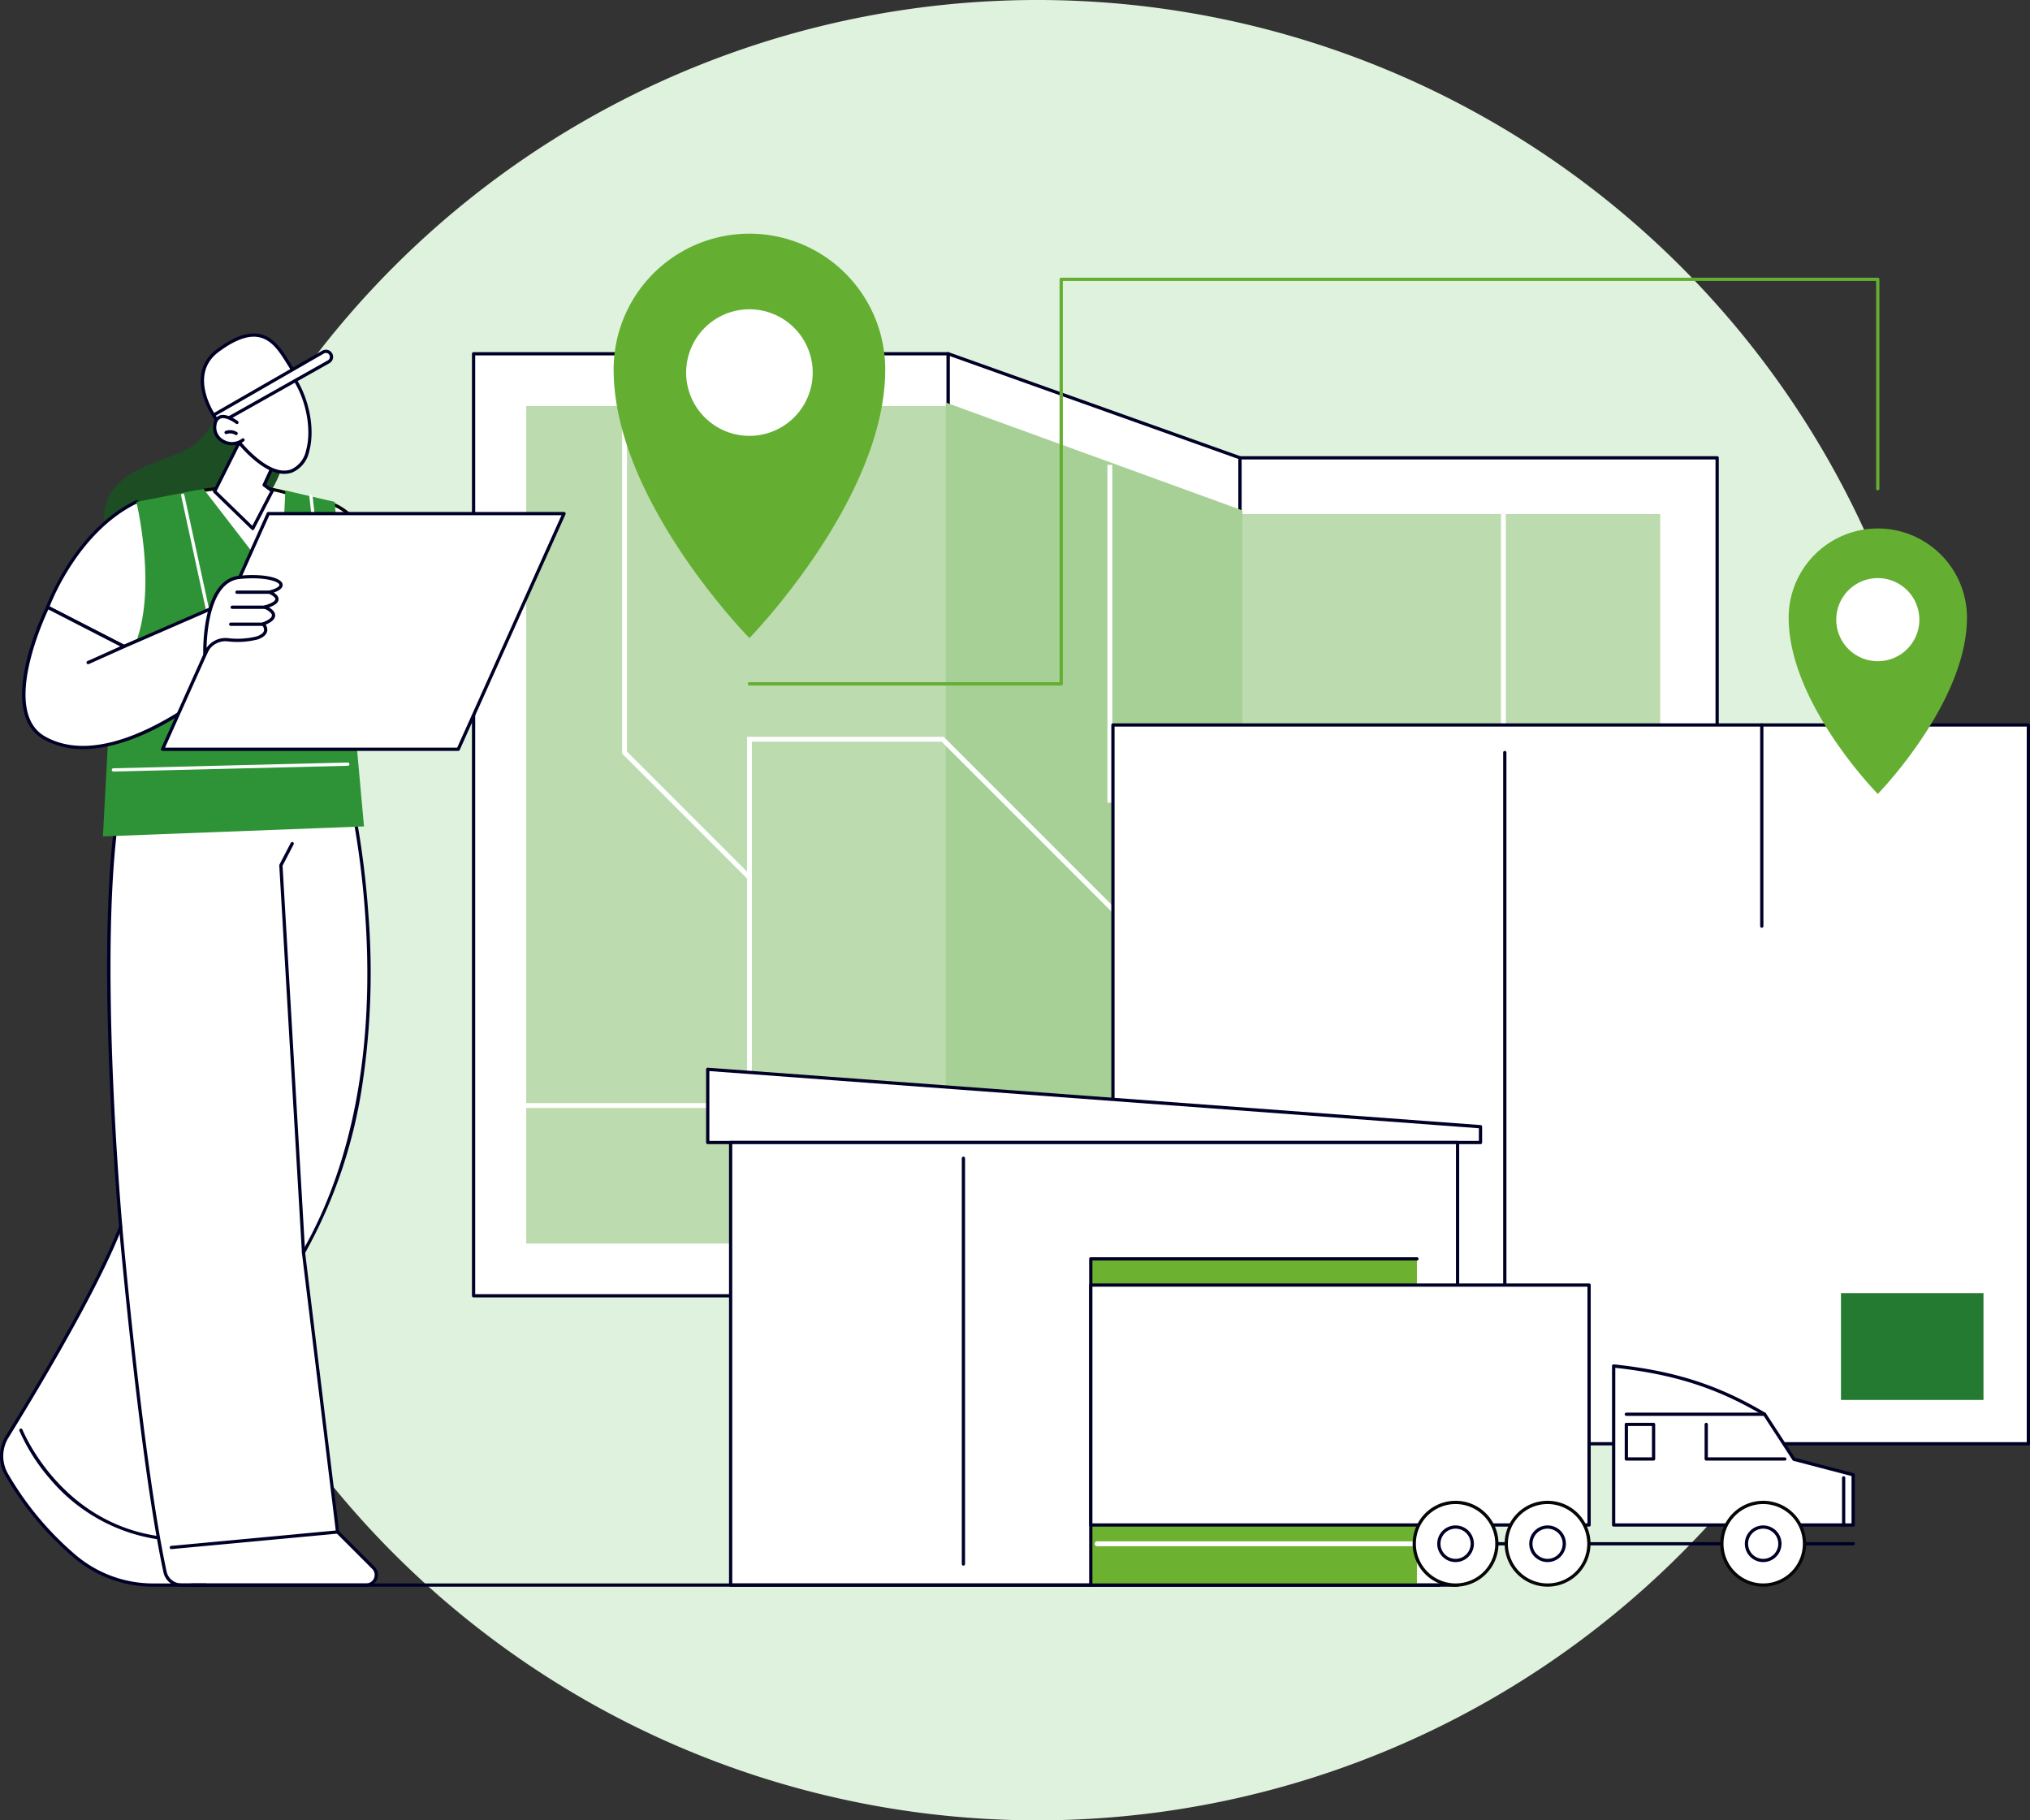 <svg xmlns="http://www.w3.org/2000/svg" xmlns:xlink="http://www.w3.org/1999/xlink" width="299.81" height="268.804" viewBox="0 0 299.81 268.804"><rect x="0" y="0" width="299.81" height="268.804" fill="#333333" stroke="none"/><defs><clipPath id="a"><rect width="299.81" height="199.793" fill="none"/></clipPath></defs><g transform="translate(-810.084 -5349.407)"><path d="M290.8,204.4A134.4,134.4,0,1,0,156.4,338.8,134.4,134.4,0,0,0,290.8,204.4" transform="translate(806.898 5279.407)" fill="#dff2de"/><g transform="translate(810.084 5383.913)"><rect width="70.101" height="139.101" transform="translate(69.942 17.734)" fill="#fff"/><g clip-path="url(#a)"><path d="M169.922,164.575h-70.1a.24.24,0,0,1-.24-.241V25.233a.24.24,0,0,1,.24-.24h70.1a.241.241,0,0,1,.241.24v139.1a.241.241,0,0,1-.241.241m-69.86-.481h69.62V25.474h-69.62Z" transform="translate(-29.879 -7.499)" fill="#000027"/><rect width="62.325" height="123.672" transform="translate(77.717 25.449)" fill="#bcdbae"/><path d="M200.075,164.437,243.168,179.8V40.7L200.075,25.336Z" transform="translate(-60.033 -7.602)" fill="#fff"/><path d="M243.066,179.937a.251.251,0,0,1-.081-.014l-43.093-15.362a.241.241,0,0,1-.16-.227V25.234a.241.241,0,0,1,.321-.227L243.146,40.37a.24.24,0,0,1,.16.227V179.7a.241.241,0,0,1-.24.241m-42.853-15.773,42.612,15.191V40.766L200.213,25.575Z" transform="translate(-59.93 -7.499)" fill="#000027"/><rect width="70.471" height="139.101" transform="translate(183.135 33.096)" fill="#fff"/><path d="M332.009,186.522H261.538a.24.24,0,0,1-.24-.24V47.181a.24.24,0,0,1,.24-.24h70.471a.24.24,0,0,1,.24.24v139.1a.24.24,0,0,1-.24.24m-70.23-.48h69.989V47.422H261.779Z" transform="translate(-78.403 -14.085)" fill="#000027"/><rect width="62.058" height="122.495" transform="translate(183.135 41.399)" fill="#bcdbae"/><path d="M200.075,160.029l43.093,14.426V52.027l-43.093-15.67Z" transform="translate(-60.033 -10.909)" fill="#a7d096"/><path d="M243.374,174.736,199.56,160.069V35.622l43.814,15.932Zm-43.093-15.187,42.372,14.184V52.06L200.281,36.652Z" transform="translate(-59.878 -10.688)" fill="#a7d096"/><path d="M314.867,160.4c-.895-1.439-40.731-40.948-61.767-61.734H233.668V48.76h.721V97.94H253.4l.106.1c.155.153,15.663,15.477,30.971,30.695,8.992,8.938,16.156,16.09,21.295,21.26,9.783,9.841,9.783,10.011,9.783,10.244h-.722a.308.308,0,0,0,.038.153" transform="translate(-70.112 -14.631)" fill="#fff"/><path d="M149.814,106.228,131.263,87.677V36.358h.721v51.02l18.34,18.339Z" transform="translate(-39.386 -10.909)" fill="#fff"/><path d="M143.116,146.848H106.889v-.721H142.4V92.042h29.042l43.92,43.92H253.75V59.147h.721v77.537H215.058l-.106-.106L171.138,92.764H143.116Z" transform="translate(-32.072 -17.747)" fill="#fff"/><rect width="135.201" height="106.147" transform="translate(164.369 72.543)" fill="#fff"/><path d="M369.928,209.925h-135.2a.24.24,0,0,1-.24-.241V103.539a.24.24,0,0,1,.24-.241h135.2a.24.24,0,0,1,.24.241V209.685a.24.24,0,0,1-.24.241m-134.961-.481H369.687V103.779H234.967Z" transform="translate(-70.358 -30.995)" fill="#000027"/><path d="M317.512,109.462v0Z" transform="translate(-95.27 -32.844)" fill="#000027"/><path d="M317.409,207.6a.24.24,0,0,1-.24-.24v-98a.24.24,0,0,1,.481,0v98a.241.241,0,0,1-.241.24" transform="translate(-95.167 -32.741)" fill="#000027"/><path d="M371.74,103.642v0Z" transform="translate(-111.541 -31.098)" fill="#000027"/><path d="M371.638,133.487a.241.241,0,0,1-.241-.24V103.538a.24.24,0,0,1,.48,0v29.709a.239.239,0,0,1-.239.24" transform="translate(-111.438 -30.995)" fill="#000027"/><rect width="21.049" height="15.773" transform="translate(271.891 156.443)" fill="#257a32"/><path d="M40.939,32.283s-2.734,6.237-5.434,8.39C31.16,44.139,18.539,43.925,22.85,56.219s25.314-4.091,25.9-14.688-7.808-9.248-7.808-9.248" transform="translate(-6.591 -9.67)" fill="#1d4d23"/><path d="M49.651,105.57s13.825,44.321-4.722,76.549l5.03,41.267,5.28,5.281a1.5,1.5,0,0,1-1.06,2.561H22.742a17.92,17.92,0,0,1-11.757-4.377,46.687,46.687,0,0,1-9.931-11.984,5.409,5.409,0,0,1,.1-5.523c3.79-6.127,13.2-21.71,16.781-31.025,0,0-5.642-61.933,3.248-72.135Z" transform="translate(-0.103 -31.676)" fill="#fff"/><path d="M54.076,231.366H22.64a18.157,18.157,0,0,1-11.915-4.436A46.476,46.476,0,0,1,.742,214.883a5.65,5.65,0,0,1,.1-5.768c3.845-6.216,13.162-21.657,16.742-30.933-.094-1.04-1.419-16.13-1.706-32.2-.4-22.3,1.289-35.778,5.017-40.056a.244.244,0,0,1,.177-.083l28.47-.612a.238.238,0,0,1,.234.169,131.568,131.568,0,0,1,4.6,26.242,111.177,111.177,0,0,1-.755,24.857,73.069,73.069,0,0,1-8.552,25.571l5.009,41.105,5.224,5.222a1.741,1.741,0,0,1-1.231,2.972M21.19,106.318c-8.624,10.251-3.177,71.259-3.122,71.876a.229.229,0,0,1-.015.108c-3.578,9.308-12.942,24.826-16.8,31.065a5.167,5.167,0,0,0-.092,5.278,46.012,46.012,0,0,0,9.88,11.922,17.677,17.677,0,0,0,11.6,4.319H54.076a1.26,1.26,0,0,0,.891-2.151l-5.282-5.281a.24.24,0,0,1-.069-.141l-5.029-41.267a.24.24,0,0,1,.03-.149c9.549-16.592,10.321-36.462,9.286-50.211a132.367,132.367,0,0,0-4.532-25.974Z" transform="translate(0 -31.573)" fill="#000027"/><path d="M62.507,189.189a.24.24,0,0,1-.239-.226l-3.342-57.17a.25.25,0,0,1,.027-.125l1.671-3.209a.241.241,0,0,1,.427.222l-1.64,3.15,3.337,57.1a.24.24,0,0,1-.226.254h-.014" transform="translate(-17.68 -38.505)" fill="#000027"/><path d="M37.939,262.605H34.31a2.7,2.7,0,0,1-2.632-2.122c-3.512-16.326-6.518-50.539-6.547-50.883a.24.24,0,0,1,.479-.042c.03.344,3.034,34.527,6.539,50.823a2.221,2.221,0,0,0,2.161,1.742h3.629a.24.24,0,0,1,0,.481" transform="translate(-7.54 -62.813)" fill="#000027"/><path d="M36.048,276.321a.24.24,0,0,1-.022-.479l24.551-2.293a.24.24,0,1,1,.045.479L36.07,276.32h-.022" transform="translate(-10.744 -82.078)" fill="#000027"/><path d="M24.616,268.433a.188.188,0,0,1-.034,0A25.782,25.782,0,0,1,8.687,259.6a28.034,28.034,0,0,1-4.6-7.21.241.241,0,0,1,.448-.176c.053.136,5.5,13.638,20.11,15.743a.241.241,0,0,1-.034.479" transform="translate(-1.223 -75.63)" fill="#000027"/><path d="M78.625,72.237S76.971,59.5,69.813,56.909l.554,16.047Z" transform="translate(-20.947 -17.076)" fill="#fff"/><path d="M70.265,73.093a.241.241,0,0,1-.24-.232l-.554-16.047a.241.241,0,0,1,.322-.234c7.212,2.614,8.9,15,8.968,15.523a.241.241,0,0,1-.218.271l-8.257.718h-.021m-.3-15.931L70.5,72.591l7.751-.675c-.275-1.75-2.159-12.19-8.283-14.754" transform="translate(-20.845 -16.972)" fill="#050605"/><path d="M35.036,60.583l4.837-6.505s8.061-1.562,13.447.427l5.164,5.616L52.664,71.94Z" transform="translate(-10.513 -16.051)" fill="#fff"/><path d="M52.562,72.075a.242.242,0,0,1-.131-.038L34.8,60.68a.24.24,0,0,1-.062-.346l4.837-6.505a.242.242,0,0,1,.147-.093c.332-.064,8.189-1.55,13.576.438a.228.228,0,0,1,.093.062l5.164,5.616a.241.241,0,0,1,.038.269L52.777,71.941a.239.239,0,0,1-.151.125.26.26,0,0,1-.064.009M35.279,60.414,52.465,71.486l5.627-11.429L53.079,54.6c-4.956-1.8-12.275-.575-13.173-.414Z" transform="translate(-10.41 -15.945)" fill="#050605"/><path d="M21.331,77.936l-11.284-5.8s3.958-11.116,13.109-15.556c4.524,1.833,5.943,9.7,7.508,17.292Z" transform="translate(-3.015 -16.978)" fill="#fff"/><path d="M21.228,78.073a.242.242,0,0,1-.11-.027L9.834,72.25a.24.24,0,0,1-.116-.295c.04-.112,4.1-11.259,13.23-15.691a.24.24,0,0,1,.2-.006c4.44,1.8,5.966,9.241,7.443,16.44l.211,1.026a.24.24,0,0,1-.14.269l-9.333,4.059a.229.229,0,0,1-.1.02M10.245,71.92l10.991,5.646,9.05-3.937-.171-.836c-1.439-7.019-2.927-14.275-7.054-16.05C14.832,60.8,10.827,70.423,10.245,71.92" transform="translate(-2.912 -16.875)" fill="#000027"/><path d="M21.714,105.147l38.559-1.471-4.33-47.922-7.276-1.688L47.931,68.56,36.552,53.816l-9.894,1.938s4.742,19.6-3.685,25.851Z" transform="translate(-6.515 -16.148)" fill="#2e9336"/><path d="M23.836,112.9a.24.24,0,0,1-.006-.481l34.607-.852h.006a.24.24,0,0,1,.006.481l-34.606.852h-.006" transform="translate(-7.08 -33.476)" fill="#fff"/><path d="M42.644,74.638a.24.24,0,0,1-.234-.189l-4.188-19.3a.241.241,0,1,1,.47-.1l4.187,19.3a.241.241,0,0,1-.184.286.315.315,0,0,1-.051,0" transform="translate(-11.467 -16.459)" fill="#fff"/><path d="M67.558,73.666a.241.241,0,0,1-.239-.213l-2.04-18.1a.241.241,0,1,1,.478-.054L67.8,73.4a.241.241,0,0,1-.212.266h-.027" transform="translate(-19.587 -16.527)" fill="#fff"/><path d="M8.54,78.808l11.284,5.8,13.327-5.8,2.835,9.685S19,104.247,8.071,98.113c-7.116-3.995.47-19.305.47-19.305" transform="translate(-1.508 -23.646)" fill="#fff"/><path d="M13.67,99.652a11.731,11.731,0,0,1-5.828-1.433C.61,94.16,7.9,79.232,8.213,78.6a.242.242,0,0,1,.325-.107l11.182,5.744,13.223-5.751a.24.24,0,0,1,.326.153l2.835,9.686a.24.24,0,0,1-.067.244,59.453,59.453,0,0,1-9.9,7.143C21.5,98.33,17.285,99.652,13.67,99.652M8.539,79.032C7.656,80.911,1.7,94.219,8.077,97.8c10.2,5.726,26.051-8.161,27.525-9.487l-2.716-9.279L19.809,84.722a.241.241,0,0,1-.206-.006Z" transform="translate(-1.396 -23.543)" fill="#000027"/><path d="M18.6,89.465l5.3-2.376Z" transform="translate(-5.58 -26.131)" fill="#fff"/><path d="M18.495,89.6a.24.24,0,0,1-.1-.46l5.3-2.376a.24.24,0,1,1,.2.439l-5.3,2.376a.242.242,0,0,1-.1.021" transform="translate(-5.477 -26.028)" fill="#000027"/><path d="M77.968,93.852H34.292l15.624-34.8H93.592Z" transform="translate(-10.289 -17.718)" fill="#fff"/><path d="M77.865,93.989H34.188a.24.24,0,0,1-.219-.339l15.624-34.8a.242.242,0,0,1,.22-.142H93.488a.24.24,0,0,1,.219.339l-15.624,34.8a.239.239,0,0,1-.219.142M34.56,93.508H77.709L93.117,59.188H49.968Z" transform="translate(-10.186 -17.615)" fill="#000027"/><path d="M43.229,83.826S42.888,73,48.332,72.461s8.143,1.235,4.429,2.189c0,0,2.924,1.174-.7,2.2,0,0,3.1,1.2-.232,2.5,0,0,1.3,1.284-.862,2.056a11.916,11.916,0,0,1-4.419.264,3.185,3.185,0,0,0-3.125,1.77Z" transform="translate(-12.97 -21.712)" fill="#fff"/><path d="M43.125,83.964a.254.254,0,0,1-.051-.006.24.24,0,0,1-.19-.227C42.871,83.28,42.6,72.675,48.2,72.12c3.4-.338,6.214.215,6.4,1.258.062.349-.135.827-1.308,1.231.353.226.739.573.716,1.007-.024.467-.477.848-1.412,1.181.416.247.909.649.91,1.17s-.458.967-1.4,1.378a1.317,1.317,0,0,1,.218.987c-.111.5-.577.906-1.384,1.194a12.221,12.221,0,0,1-4.52.277,2.925,2.925,0,0,0-2.889,1.636l-.191.389a.242.242,0,0,1-.216.134M50.162,72.5c-.579,0-1.217.03-1.911.1-4.23.42-4.811,7.559-4.88,10.172a3.4,3.4,0,0,1,3.09-1.445,11.785,11.785,0,0,0,4.319-.251c.63-.225,1-.517,1.076-.843a1.032,1.032,0,0,0-.3-.817.243.243,0,0,1-.065-.22.24.24,0,0,1,.148-.175c1.21-.47,1.391-.861,1.391-1.052,0-.413-.781-.848-1.159-.995a.24.24,0,0,1,.022-.456c1.5-.425,1.635-.816,1.641-.927.015-.289-.566-.659-.963-.819a.241.241,0,0,1,.03-.456c1.273-.327,1.559-.7,1.532-.854-.071-.4-1.467-.962-3.967-.962" transform="translate(-12.866 -21.61)" fill="#000027"/><path d="M50.009,75.632h0Z" transform="translate(-15.005 -22.693)" fill="#fff"/><path d="M54.693,75.77H49.905a.24.24,0,0,1,0-.481h4.788a.24.24,0,0,1,0,.481" transform="translate(-14.902 -22.591)" fill="#000027"/><path d="M49,78.808h0Z" transform="translate(-14.702 -23.646)" fill="#fff"/><path d="M53.688,78.945H48.894a.24.24,0,0,1,0-.481h4.794a.24.24,0,0,1,0,.481" transform="translate(-14.599 -23.543)" fill="#000027"/><path d="M48.681,82.394h0Z" transform="translate(-14.607 -24.722)" fill="#fff"/><path d="M53.372,82.532H48.578a.24.24,0,0,1,0-.481h4.794a.24.24,0,0,1,0,.481" transform="translate(-14.504 -24.62)" fill="#000027"/><path d="M49.637,42l-4.345,8.665,5.632,5.467L53.8,50.587l-1.2-.865,2.266-4.917Z" transform="translate(-13.59 -12.603)" fill="#fff"/><path d="M50.82,56.272a.241.241,0,0,1-.167-.068l-5.632-5.467a.24.24,0,0,1-.048-.28l4.345-8.665a.24.24,0,0,1,.142-.122.243.243,0,0,1,.186.017l5.234,2.8a.24.24,0,0,1,.1.312L52.8,49.54l1.035.75a.24.24,0,0,1,.073.305l-2.877,5.546a.239.239,0,0,1-.175.127.183.183,0,0,1-.038,0m-5.339-5.757,5.274,5.119,2.633-5.076-1.028-.743a.24.24,0,0,1-.077-.3l2.17-4.713-4.816-2.579Z" transform="translate(-13.487 -12.5)" fill="#000027"/><path d="M48.731,38.566s4.779,6.647,8.6,5.276,3.447-9.908-.251-14.506c0,0-8.2,1.278-9.578,5.455Z" transform="translate(-14.253 -8.802)" fill="#fff"/><path d="M56.132,44.166c-3.652,0-7.518-5.313-7.7-5.563a.234.234,0,0,1-.034-.066l-1.228-3.776a.238.238,0,0,1,0-.15c1.411-4.268,9.428-5.564,9.769-5.617a.239.239,0,0,1,.225.087c2.476,3.08,3.64,8.245,2.651,11.758a4.285,4.285,0,0,1-2.507,3.124,3.45,3.45,0,0,1-1.178.2m-7.286-5.814c.35.475,4.823,6.409,8.3,5.16a3.93,3.93,0,0,0,2.207-2.8c.94-3.338-.147-8.233-2.476-11.216-1.06.19-7.934,1.552-9.225,5.2Z" transform="translate(-14.15 -8.699)" fill="#000027"/><path d="M45.626,34.022l-1.271-.82s-4.142-6.014.636-9.542c7.332-5.414,9.123.153,11.334,3.291Z" transform="translate(-12.809 -6.418)" fill="#fff"/><path d="M45.528,34.16a.246.246,0,0,1-.131-.038l-1.271-.82a.229.229,0,0,1-.067-.065c-.043-.062-4.218-6.248.691-9.872,2.489-1.838,4.538-2.571,6.261-2.241,2.163.414,3.421,2.441,4.532,4.228.3.484.585.941.88,1.359a.241.241,0,0,1-.064.339L45.66,34.12a.24.24,0,0,1-.132.04m-1.1-1.235,1.1.708,10.363-6.848c-.252-.371-.5-.765-.754-1.179-1.111-1.787-2.259-3.634-4.214-4.009-1.585-.3-3.51.4-5.886,2.155-4.343,3.207-.94,8.661-.605,9.174" transform="translate(-12.711 -6.315)" fill="#000027"/><path d="M45.848,35.494,62.06,26.36a.823.823,0,1,0-.814-1.43l-16.177,9.3Z" transform="translate(-13.523 -7.447)" fill="#fff"/><path d="M45.745,35.631a.242.242,0,0,1-.205-.115l-.779-1.262a.241.241,0,0,1-.028-.185.236.236,0,0,1,.113-.15l16.177-9.3a1.067,1.067,0,0,1,.686-.13,1.063,1.063,0,0,1,.366,1.978L45.863,35.6a.239.239,0,0,1-.118.031M45.3,34.213l.528.855,16.011-9.02a.582.582,0,0,0-.2-1.084.582.582,0,0,0-.376.071Z" transform="translate(-13.42 -7.344)" fill="#000027"/><path d="M48.583,39.456s-2.725-2.1-3.232.213,2.348,3.775,4.119,2.366Z" transform="translate(-13.59 -11.576)" fill="#fff"/><path d="M47.763,42.725a2.96,2.96,0,0,1-1.566-.451,2.545,2.545,0,0,1-1.184-2.76,1.489,1.489,0,0,1,.9-1.2c1.093-.4,2.651.792,2.717.843a.24.24,0,1,1-.294.38c-.391-.3-1.559-1.027-2.259-.771a1.034,1.034,0,0,0-.591.846,2.05,2.05,0,0,0,.968,2.249,2.414,2.414,0,0,0,2.767-.122.24.24,0,1,1,.3.376,2.81,2.81,0,0,1-1.754.605" transform="translate(-13.487 -11.473)" fill="#000027"/><path d="M49.088,42.183a.235.235,0,0,1-.125-.036,1.5,1.5,0,0,0-1.272-.127.24.24,0,1,1-.166-.451,1.959,1.959,0,0,1,1.689.169.24.24,0,0,1-.126.445" transform="translate(-14.213 -12.438)" fill="#000027"/><path d="M138.455,23.4A13.771,13.771,0,1,0,152.227,9.628,13.772,13.772,0,0,0,138.455,23.4" transform="translate(-41.544 -2.889)" fill="#fff"/><path d="M149.533,0a20.056,20.056,0,0,0-20.056,20.056c0,19.316,20.056,39.657,20.056,39.657s20.056-20.525,20.056-39.657A20.056,20.056,0,0,0,149.533,0m0,29.856a9.345,9.345,0,1,1,9.345-9.345,9.345,9.345,0,0,1-9.345,9.345" transform="translate(-38.85)" fill="#64af31"/><path d="M383.3,77.554a9.041,9.041,0,1,0,9.041-9.041,9.041,9.041,0,0,0-9.041,9.041" transform="translate(-115.01 -20.557)" fill="#fff"/><path d="M390.575,62.192a13.167,13.167,0,0,0-13.167,13.167c0,12.681,13.167,26.035,13.167,26.035s13.167-13.475,13.167-26.035a13.167,13.167,0,0,0-13.167-13.167m0,19.6a6.135,6.135,0,1,1,6.135-6.135,6.135,6.135,0,0,1-6.135,6.135" transform="translate(-113.242 -18.661)" fill="#64af31"/><path d="M204.073,69.5H158.027a.24.24,0,0,1,0-.481h45.805V9.525a.24.24,0,0,1,.24-.24h120.6a.24.24,0,0,1,.24.24V40.454a.24.24,0,0,1-.481,0V9.766H204.313v59.5a.24.24,0,0,1-.24.24" transform="translate(-47.344 -2.786)" fill="#64af31"/><path d="M149.332,187.1V176.29l114.128,8.472V187.1H149.332Z" transform="translate(-44.807 -52.896)" fill="#fff"/><path d="M263.357,187.236H149.23a.241.241,0,0,1-.241-.241V176.186a.242.242,0,0,1,.077-.176.235.235,0,0,1,.181-.063l114.128,8.472a.241.241,0,0,1,.223.24V187a.241.241,0,0,1-.241.241m-113.887-.481H263.117v-1.873L149.47,176.446Z" transform="translate(-44.704 -52.793)" fill="#000027"/><rect width="107.36" height="65.349" transform="translate(107.909 134.204)" fill="#fff"/><path d="M261.424,257.219H154.063a.24.24,0,0,1-.24-.24V191.63a.24.24,0,0,1,.24-.24H261.424a.24.24,0,0,1,.24.24v65.349a.24.24,0,0,1-.24.24m-107.12-.481h106.88V191.87H154.3Z" transform="translate(-46.155 -57.427)" fill="#000027"/><rect width="48.166" height="48.166" transform="translate(161.098 151.386)" fill="#6cb230"/><path d="M203.283,195.059v0Z" transform="translate(-60.995 -58.528)" fill="#000027"/><path d="M203.18,255.111a.24.24,0,0,1-.24-.24V194.956a.24.24,0,0,1,.48,0v59.915a.24.24,0,0,1-.24.24" transform="translate(-60.892 -58.425)" fill="#000027"/><path d="M230.053,264.585a.24.24,0,0,1-.24-.24V216.179a.24.24,0,0,1,.24-.241h48.166a.24.24,0,1,1,0,.481H230.293v47.926a.24.24,0,0,1-.24.24" transform="translate(-68.956 -64.793)" fill="#000027"/><path d="M224.6,285.233H40.385a.24.24,0,0,1,0-.481H224.6a.24.24,0,1,1,0,.481" transform="translate(-12.046 -85.44)" fill="#000027"/><rect width="73.594" height="35.427" transform="translate(161.098 155.254)" fill="#fff"/><path d="M303.648,257.373H230.054a.241.241,0,0,1-.241-.241V221.705a.24.24,0,0,1,.241-.24h73.594a.24.24,0,0,1,.24.24v35.427a.24.24,0,0,1-.24.241m-73.354-.481h73.113V221.946H230.294Z" transform="translate(-68.956 -66.451)" fill="#000027"/><path d="M365.872,276.518H307.447a.24.24,0,1,1,0-.481h58.425a.24.24,0,1,1,0,.481" transform="translate(-92.177 -82.825)" fill="#000027"/><path d="M284.576,276.586H231.344a.36.36,0,0,1,0-.721h53.232a.36.36,0,1,1,0,.721" transform="translate(-69.307 -82.774)" fill="#fff"/><path d="M340.482,262.356h35.374V254.94l-8.748-2.288-3.357-5.15-.977-1.5c-6.622-3.932-13.111-6.153-22.292-7.128Z" transform="translate(-102.162 -71.675)" fill="#fff"/><path d="M375.753,262.494H340.378a.241.241,0,0,1-.24-.241V238.772a.239.239,0,0,1,.08-.178.242.242,0,0,1,.186-.06c8.934.948,15.421,3.023,22.389,7.16a.244.244,0,0,1,.078.076l4.284,6.571,8.658,2.264a.241.241,0,0,1,.18.233v7.416a.241.241,0,0,1-.241.241m-35.134-.481h34.894v-6.99l-8.569-2.241a.236.236,0,0,1-.141-.1l-4.3-6.6c-6.817-4.039-13.177-6.087-21.88-7.038Z" transform="translate(-102.059 -71.572)" fill="#000027"/><path d="M363.578,249.058h0Z" transform="translate(-102.966 -74.73)" fill="#000027"/><path d="M363.475,249.2H343.059a.24.24,0,1,1,0-.481h20.416a.24.24,0,0,1,0,.481" transform="translate(-102.863 -74.627)" fill="#000027"/><path d="M388.908,269.58a.241.241,0,0,1-.241-.24v-6.952a.24.24,0,0,1,.481,0v6.952a.24.24,0,0,1-.24.24" transform="translate(-116.62 -78.658)" fill="#000027"/><path d="M371.516,256.444H359.911a.24.24,0,0,1-.24-.24V251.1a.24.24,0,0,1,.481,0v4.866h11.364a.24.24,0,0,1,0,.481" transform="translate(-107.92 -75.27)" fill="#000027"/><path d="M347.079,256.444h-4.021a.241.241,0,0,1-.24-.241V251.1a.24.24,0,0,1,.24-.24h4.021a.24.24,0,0,1,.24.24V256.2a.24.24,0,0,1-.24.241m-3.78-.481h3.54v-4.625H343.3Z" transform="translate(-102.863 -75.27)" fill="#000027"/><path d="M375.518,273.765a6.1,6.1,0,1,1-6.1-6.1,6.1,6.1,0,0,1,6.1,6.1" transform="translate(-109.014 -80.313)" fill="#fff"/><path d="M369.315,280a6.341,6.341,0,1,1,6.341-6.341A6.348,6.348,0,0,1,369.315,280m0-12.2a5.86,5.86,0,1,0,5.86,5.86,5.867,5.867,0,0,0-5.86-5.86" transform="translate(-108.911 -80.21)" fill="#050605"/><path d="M373.442,275.323a2.467,2.467,0,1,1-2.467-2.467,2.467,2.467,0,0,1,2.467,2.467" transform="translate(-110.571 -81.871)" fill="#fff"/><path d="M370.872,277.927a2.707,2.707,0,1,1,2.707-2.707,2.71,2.71,0,0,1-2.707,2.707m0-4.934a2.227,2.227,0,1,0,2.227,2.227,2.229,2.229,0,0,0-2.227-2.227" transform="translate(-110.468 -81.768)" fill="#000027"/><path d="M330.026,273.765a6.1,6.1,0,1,1-6.1-6.1,6.1,6.1,0,0,1,6.1,6.1" transform="translate(-95.364 -80.313)" fill="#fff"/><path d="M323.823,280a6.341,6.341,0,1,1,6.341-6.341A6.348,6.348,0,0,1,323.823,280m0-12.2a5.86,5.86,0,1,0,5.86,5.86,5.867,5.867,0,0,0-5.86-5.86" transform="translate(-95.261 -80.21)" fill="#050605"/><path d="M327.95,275.323a2.467,2.467,0,1,1-2.467-2.467,2.467,2.467,0,0,1,2.467,2.467" transform="translate(-96.921 -81.871)" fill="#fff"/><path d="M325.38,277.927a2.707,2.707,0,1,1,2.707-2.707,2.71,2.71,0,0,1-2.707,2.707m0-4.934a2.227,2.227,0,1,0,2.227,2.227,2.229,2.229,0,0,0-2.227-2.227" transform="translate(-96.818 -81.768)" fill="#000027"/><path d="M310.611,273.765a6.1,6.1,0,1,1-6.1-6.1,6.1,6.1,0,0,1,6.1,6.1" transform="translate(-89.538 -80.313)" fill="#fff"/><path d="M304.408,280a6.341,6.341,0,1,1,6.341-6.341A6.348,6.348,0,0,1,304.408,280m0-12.2a5.86,5.86,0,1,0,5.86,5.86,5.867,5.867,0,0,0-5.86-5.86" transform="translate(-89.435 -80.21)" fill="#050605"/><path d="M308.535,275.323a2.467,2.467,0,1,1-2.467-2.467,2.467,2.467,0,0,1,2.467,2.467" transform="translate(-91.096 -81.871)" fill="#fff"/><path d="M305.965,277.927a2.707,2.707,0,1,1,2.707-2.707,2.71,2.71,0,0,1-2.707,2.707m0-4.934a2.227,2.227,0,1,0,2.227,2.227,2.229,2.229,0,0,0-2.227-2.227" transform="translate(-90.993 -81.768)" fill="#000027"/></g></g></g></svg>